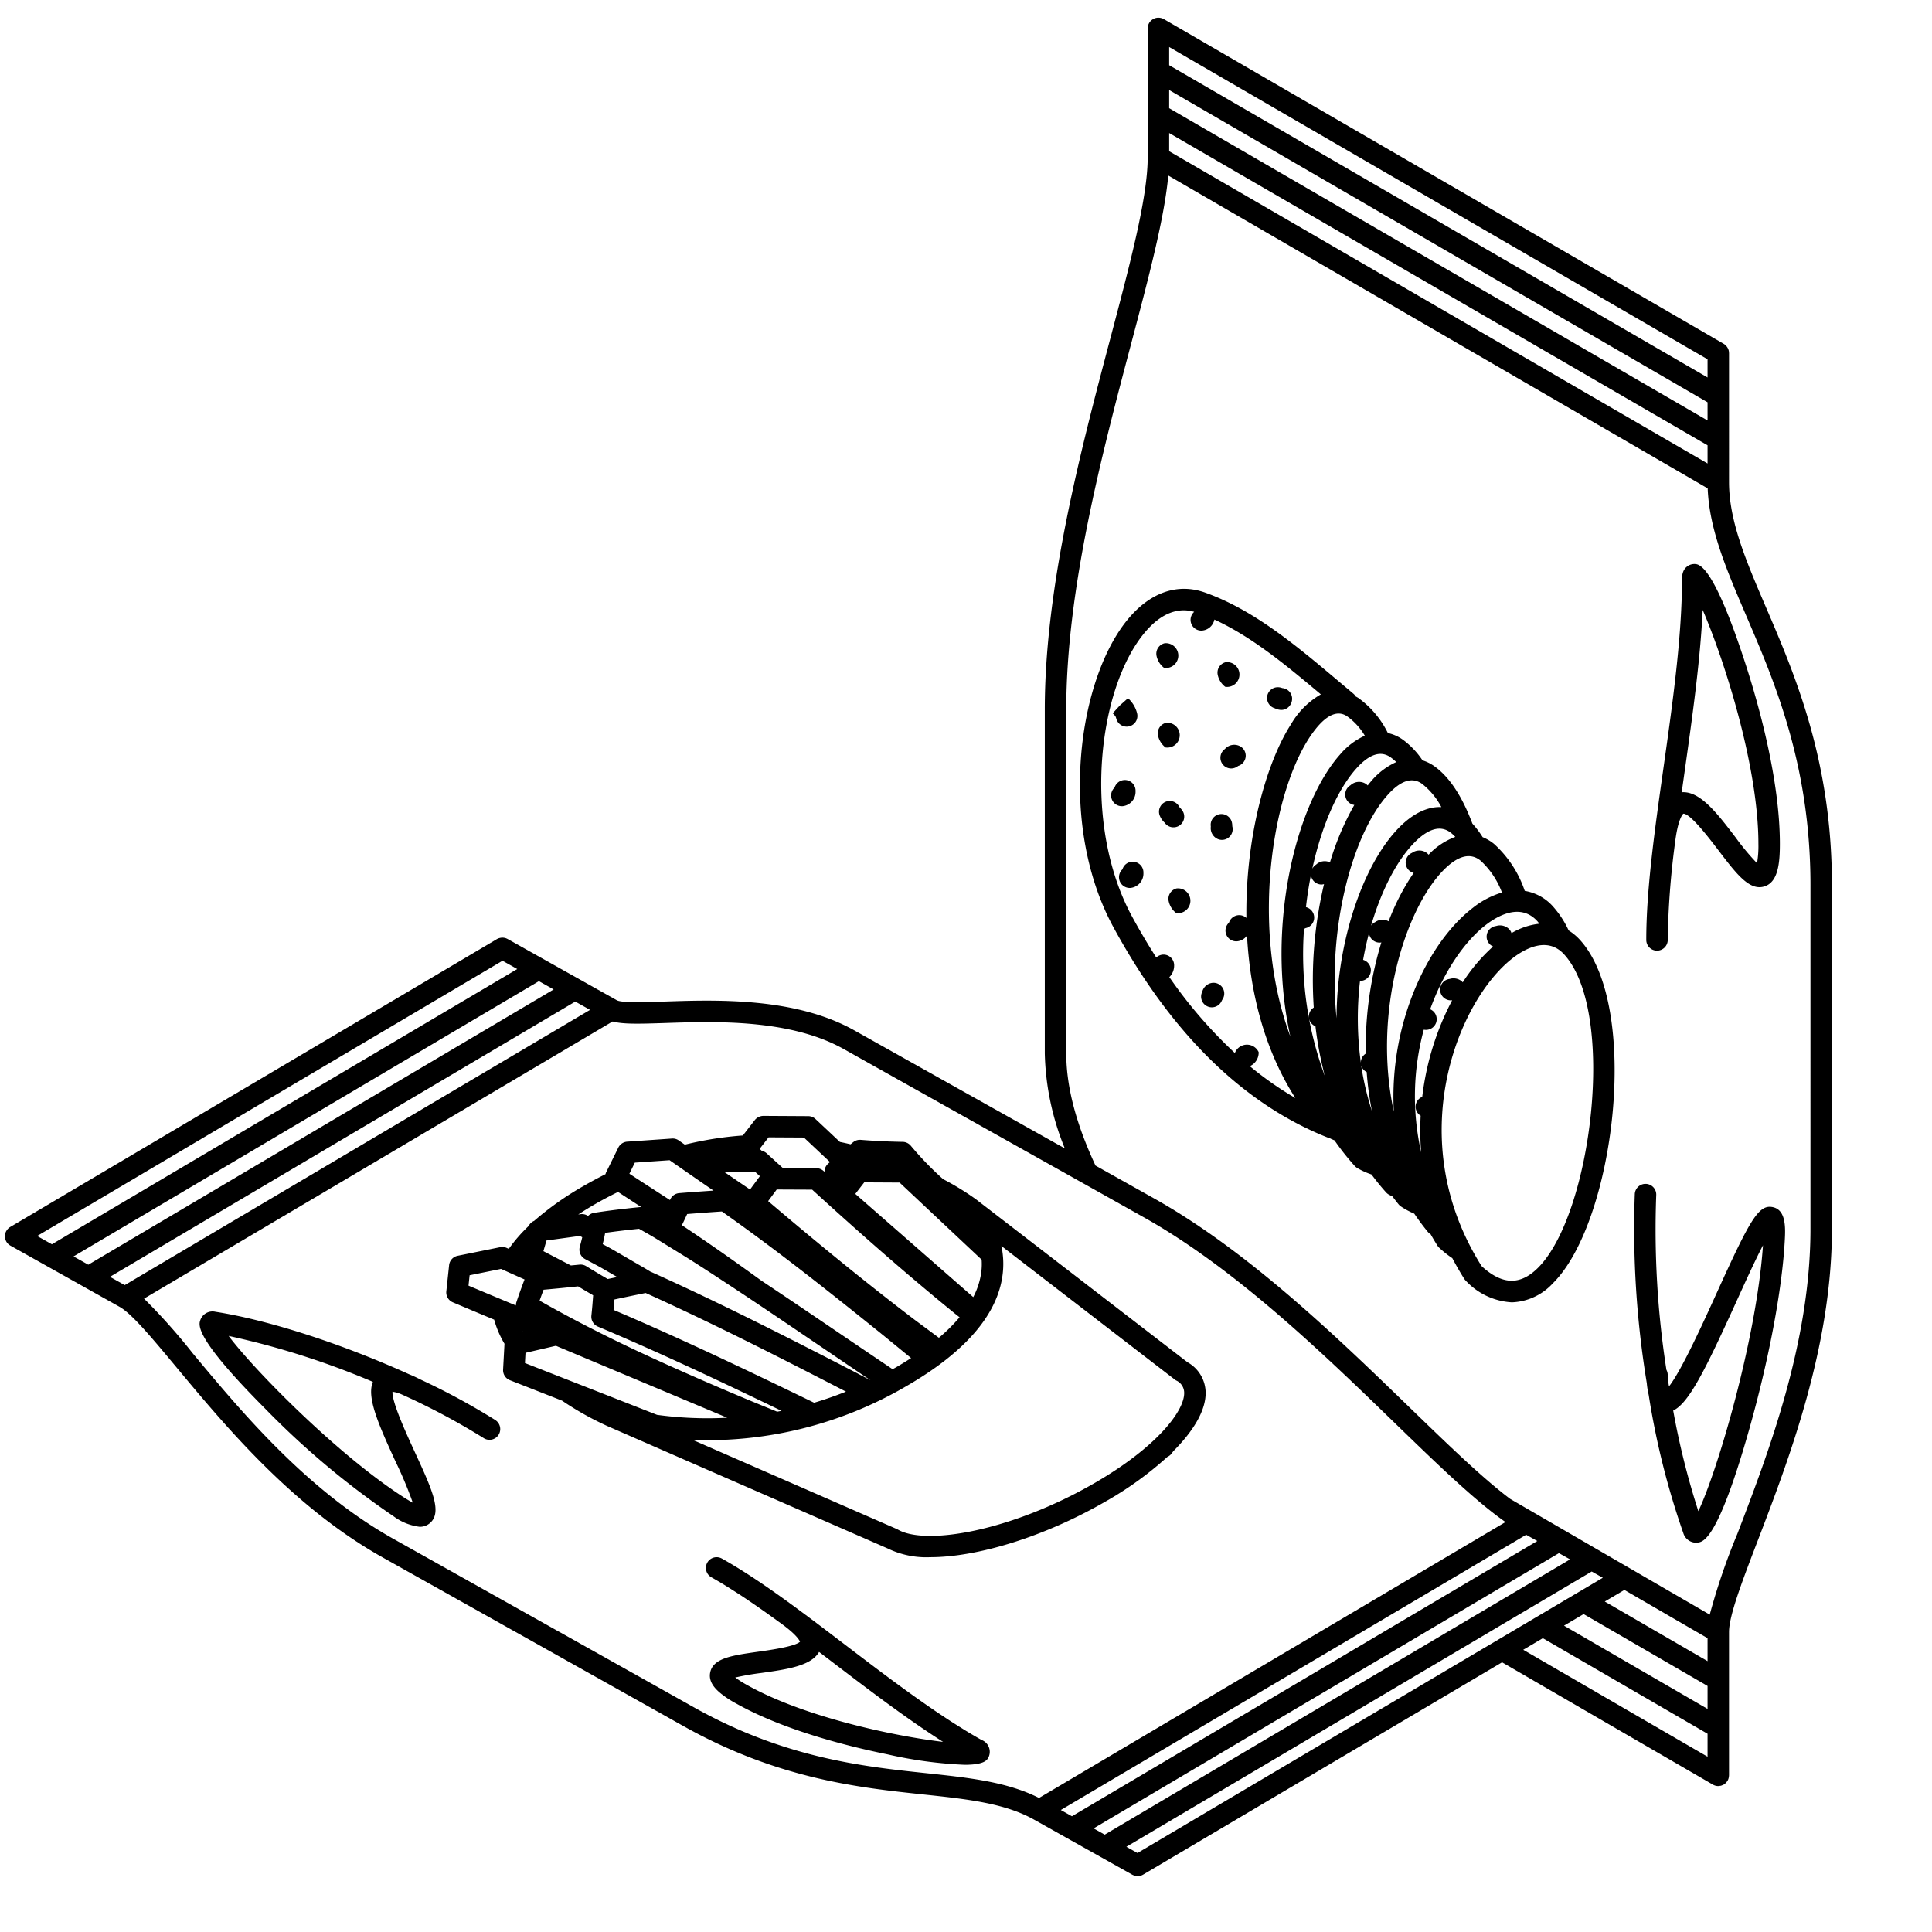 <svg id="illuu" xmlns="http://www.w3.org/2000/svg" width="270" height="270" viewBox="0 0 270 270">
  <g>
    <line x1="156.516" y1="98.575" x2="157.585" y2="97.523" style="fill: none;stroke: #000;stroke-linecap: round;stroke-linejoin: round;stroke-width: 0px"/>
    <g>
      <path d="M246.795,84.863c-2.77-6.456-5.161-12.032-5.161-17.485V49.347c0-.013-.005-.026-.005-.039a1.508,1.508,0,0,0-.046-.348l-.008-.023a1.508,1.508,0,0,0-.125-.301c-.016-.03-.035-.058-.053-.087a1.479,1.479,0,0,0-.159-.208c-.022-.024-.043-.049-.067-.072a1.488,1.488,0,0,0-.284-.219L162.645,2.669a1.496,1.496,0,0,0-.329-.136c-.036-.011-.072-.017-.108-.025a1.505,1.505,0,0,0-.245-.032c-.038-.002-.077-.004-.115-.003a1.52,1.52,0,0,0-.313.041c-.014.004-.028.006-.042.01a1.508,1.508,0,0,0-.311.128c-.013.007-.027.009-.04.016-.018.011-.032.027-.049.038a1.466,1.466,0,0,0-.214.165c-.023.021-.048.041-.07.064a1.366,1.366,0,0,0-.353.611c-.009.031-.014.061-.021.092a1.475,1.475,0,0,0-.036.271c-.001.02-.008.039-.008.06V21.997c0,5.566-2.425,14.734-5.233,25.35-4.075,15.404-9.146,34.576-9.146,51.803v48.07a37.068,37.068,0,0,0,2.796,13.27L119.378,143.987c-8.253-4.627-19.228-4.265-26.491-4.02-2.676.088-6.009.199-6.688-.182L70.936,131.226c-.012-.007-.025-.009-.037-.015a1.509,1.509,0,0,0-.314-.126c-.018-.005-.036-.006-.053-.01a1.511,1.511,0,0,0-.297-.035c-.04-.001-.079.002-.119.005a1.493,1.493,0,0,0-.239.034c-.037.008-.074.015-.111.026a1.493,1.493,0,0,0-.326.139L1.421,171.477a1.492,1.492,0,0,0-.283.222c-.024.023-.045.049-.067.074a1.483,1.483,0,0,0-.157.21c-.018.029-.036.057-.052.087a1.503,1.503,0,0,0-.127.315l-.003.009a1.517,1.517,0,0,0-.042.351c-0.0.014-.005.027-.005.041 0.0.021.008.039.009.06a1.491,1.491,0,0,0,.039.267c.008.032.013.063.023.095a1.489,1.489,0,0,0,.139.324l0.0.001a1.496,1.496,0,0,0,.55.539l.008.006.002.001,15.262,8.558 0.0 0.0.001.001c1.714.962,4.58,4.407,7.901,8.396,6.871,8.258,16.281,19.566,28.867,26.624l41.967,23.532c13.248,7.429,24.533,8.627,33.601,9.591,6.083.646,11.337,1.204,15.459,3.516l0.0 0.0.002.001,4.573,2.564.01.006,4.569,2.562.012.007,4.573,2.564h0a1.862,1.862,0,0,0,.733.191h.001a1.502,1.502,0,0,0,.763-.209l50.163-29.672L239.381,249.404a1.513,1.513,0,0,0,.368.152,1.497,1.497,0,0,0,.384.05h.001a529.95,529.95,0,0,0,.381-.05c.04-.01.075-.032.114-.046a1.5,1.5,0,0,0,.248-.102l.006-.002c.042-.024.073-.059.112-.086a1.462,1.462,0,0,0,.195-.15,1.511,1.511,0,0,0,.182-.235c.018-.027.042-.047.059-.076a1.487,1.487,0,0,0,.137-.33c.009-.031.014-.062.021-.093a1.489,1.489,0,0,0,.036-.27c.001-.02.008-.039.008-.06V228.076c0-2.289,1.842-7.099,3.975-12.667,4.391-11.467,10.405-27.172,10.405-43.647V123.692C256.014,106.352,250.903,94.437,246.795,84.863ZM238.634,58.763,163.392,15.122V12.581L238.634,56.222ZM163.392,18.591,238.634,62.232v2.541L163.392,21.132ZM238.634,50.212v2.541L163.392,9.112V6.571ZM46.849,148.091l23.373-13.825,2.063,1.157L7.253,173.89l-2.062-1.157Zm28.461-10.972,2.063,1.157L12.341,176.744l-2.064-1.157ZM17.429,179.597l-2.063-1.157,65.031-38.468,2.063,1.157Zm111.941,68.201c-8.795-.935-19.74-2.098-32.451-9.225L54.953,215.041c-12.102-6.785-21.307-17.849-28.028-25.926a84.079,84.079,0,0,0-6.796-7.629l65.482-38.734c1.42.389,3.628.338,7.377.214,6.931-.231,17.4-.58,24.924,3.639l41.967,23.532c12.808,7.183,25.104,19.098,34.985,28.672,5.985,5.8,11.275,10.926,15.53,13.9l-65.188,38.56C140.711,249.003,135.431,248.441,129.371,247.798Zm83.912-33.312,1.555.872-65.032,38.467-1.555-.872Zm25.352,24.339-20.062-11.636,2.738-1.62,17.324,10.048Zm0-6.677-14.363-8.331,2.738-1.619,11.625,6.742Zm-20.772-15.094,1.555.872-65.032,38.467-1.555-.872Zm-58.897,41.907-1.554-.872,65.032-38.467,1.555.872ZM212.873,230.56l2.738-1.62,23.023,13.354v3.208Zm40.141-58.799c0,15.921-5.899,31.326-10.207,42.574a90.657,90.657,0,0,0-3.868,11.313l-11.203-6.498-0-0-.005-.002-16.692-9.682c-3.866-2.912-8.686-7.579-14.088-12.813-10.006-9.695-22.458-21.761-35.606-29.135l-8.246-4.624c-2.294-4.936-4.087-10.355-4.087-15.676V99.149c0-16.836,5.017-35.799,9.047-51.035,2.483-9.39,4.674-17.668,5.209-23.585l75.384,43.723c.225,5.759,2.626,11.359,5.387,17.794,3.999,9.321,8.976,20.923,8.976,37.646Z"/>
      <path d="M236.781,78.821a1.677,1.677,0,0,0-1.57,1.132,2.765,2.765,0,0,0-.149.98c0,8.041-1.313,17.347-2.585,26.347-1.238,8.773-2.408,17.061-2.408,24.076a1.5,1.5,0,0,0,3,0,113.541,113.541,0,0,1,.985-13.319c.008-.038.014-.077.019-.117.427-3.705,1.188-4.201,1.177-4.206h.012c.991,0,3.632,3.465,4.903,5.133,2.531,3.322,4.364,5.725,6.467,5.012,1.854-.626,2.109-3.216,2.109-5.921,0-8.923-2.964-19.446-4.73-24.926C239.434,78.821,237.437,78.821,236.781,78.821Zm8.768,41.813a33.791,33.791,0,0,1-2.999-3.606c-2.47-3.24-4.815-6.318-7.285-6.318-.081,0-.161.003-.242.01q.209-1.499.425-3.02c1.064-7.538,2.159-15.289,2.505-22.466,2.976,6.904,7.788,21.796,7.788,32.703A14.145,14.145,0,0,1,245.548,120.634Z"/>
      <path d="M239.954,180.607c-1.927,4.24-4.984,10.968-6.71,13.147-.035-.212-.069-.425-.103-.637-.03-.288-.057-.628-.075-1.028a1.5,1.5,0,0,0-.181-.649A127.773,127.773,0,0,1,231.461,167.03a1.5,1.5,0,0,0-2.996-.166,132.98,132.98,0,0,0,1.677,26.431,10.739,10.739,0,0,0,.262,1.622,109.525,109.525,0,0,0,4.845,19.341,1.876,1.876,0,0,0,1.775,1.337,1.728,1.728,0,0,0,.26-.02c.769-.116,2.808-.426,7.17-15.818,2.73-9.637,4.587-19.467,4.966-26.295.095-1.71.237-4.295-1.594-4.744C245.791,168.223,244.608,170.366,239.954,180.607Zm-2.606,30.581a108.007,108.007,0,0,1-3.516-14.061c2.191-1.036,4.489-5.677,8.854-15.279,1.151-2.534,2.569-5.654,3.693-7.817C245.492,187.065,240.035,205.511,237.347,211.188Z"/>
      <path d="M157.453,101.549a1.5,1.5,0,0,0,1.451-1.884,4.166,4.166,0,0,0-1.265-2.088l-1.123.997-1.014,1.108c.375.38.414.42.501.75A1.501,1.501,0,0,0,157.453,101.549Z"/>
      <path d="M178.165,98.985a2.075,2.075,0,0,0,.897.228,1.47,1.47,0,0,0,.871-.284,1.598,1.598,0,0,0,.631-1.462,1.501,1.501,0,0,0-1.363-1.305,1.673,1.673,0,0,0-.775-.114,1.501,1.501,0,0,0-.261,2.938Z"/>
      <path d="M158.364,120.433a1.476,1.476,0,0,0-1.5,1.056,1.501,1.501,0,0,0,1.015,2.604c.039,0,.078-.001.117-.005a2.013,2.013,0,0,0,1.799-2.095A1.494,1.494,0,0,0,158.364,120.433Z"/>
      <path d="M156.895,112.664a2.013,2.013,0,0,0,1.799-2.094,1.494,1.494,0,0,0-1.431-1.56,1.515,1.515,0,0,0-1.5,1.055,1.501,1.501,0,0,0,1.015,2.604C156.817,112.669,156.856,112.668,156.895,112.664Z"/>
      <path d="M164.836,115.366a1.499,1.499,0,0,0,.404-2.082,3.437,3.437,0,0,0-.359-.431c-.017-.019-.035-.037-.053-.056a1.5,1.5,0,0,0-2.791,1.078,2.622,2.622,0,0,0,.666,1.04l.051.046a1.499,1.499,0,0,0,2.082.404Z"/>
      <path d="M171.181,104.677a1.5,1.5,0,0,0,.876,2.719,1.484,1.484,0,0,0,.661-.154,1.85,1.85,0,0,0,.319-.2,1.5,1.5,0,0,0,.189-2.791A1.736,1.736,0,0,0,171.181,104.677Z"/>
      <path d="M169.212,115.533a1.662,1.662,0,0,0,1.023,1.745,1.5,1.5,0,0,0,1.977-1.812,2.239,2.239,0,0,0-.059-.555,1.5,1.5,0,0,0-2.936.607C169.214,115.497,169.212,115.488,169.212,115.533Z"/>
      <path d="M164.44,124.158a1.5,1.5,0,0,0-1.11,1.808,2.87,2.87,0,0,0,1.036,1.631,1.734,1.734,0,1,0,.074-3.438Z"/>
      <path d="M162.88,104.458a1.734,1.734,0,1,0,.07-3.439,1.501,1.501,0,0,0-1.109,1.809A2.862,2.862,0,0,0,162.88,104.458Z"/>
      <path d="M162.678,93.335a1.734,1.734,0,1,0,.07-3.438,1.501,1.501,0,0,0-1.109,1.809A2.862,2.862,0,0,0,162.678,93.335Z"/>
      <path d="M171.226,95.981a1.734,1.734,0,1,0,.071-3.439,1.5,1.5,0,0,0-1.11,1.808A2.822,2.822,0,0,0,171.226,95.981Z"/>
      <path d="M169.517,137.348a1.655,1.655,0,0,0-1.498,1.246,1.5,1.5,0,0,0,2.556,1.554,1.855,1.855,0,0,0,.215-.399,1.5,1.5,0,0,0-1.272-2.4Z"/>
      <path d="M219.222,130.034a13.553,13.553,0,0,0-2.181-3.341,6.721,6.721,0,0,0-3.955-2.191,15.567,15.567,0,0,0-4.283-6.554,6.14,6.14,0,0,0-1.601-.951,13.221,13.221,0,0,0-1.432-1.893c-1.276-3.396-2.989-6.354-5.289-8.002a5.789,5.789,0,0,0-1.685-.843,11.502,11.502,0,0,0-2.695-2.85,5.625,5.625,0,0,0-2.143-.964,13.19,13.19,0,0,0-4.131-4.904c-.106-.067-.231-.139-.365-.21a1.493,1.493,0,0,0-.319-.381L187.356,95.445c-6.205-5.232-12.066-10.175-18.93-12.627-3.761-1.346-7.535-.099-10.625,3.513-3.604,4.209-6.12,11.488-6.731,19.473-.669,8.727.936,17.159,4.517,23.746,8.079,14.862,18.179,24.769,30.017,29.446a1.457,1.457,0,0,0,.221.042c.039.024.069.06.11.08.191.096.378.169.567.251a35.07,35.07,0,0,0,2.832,3.583,1.541,1.541,0,0,0,.359.291,10.455,10.455,0,0,0,1.973.888c.644.86,1.316,1.704,2.047,2.513a1.541,1.541,0,0,0,.359.291c.176.102.349.178.524.268.284.375.568.749.866,1.112a1.512,1.512,0,0,0,.32.291,10.941,10.941,0,0,0,1.86.999c.598.877,1.225,1.732,1.898,2.549a1.511,1.511,0,0,0,.32.291c.024.016.048.027.072.043.306.53.615,1.06.954,1.592a1.485,1.485,0,0,0,.237.286,13.949,13.949,0,0,0,1.84,1.463c.51.962,1.052,1.926,1.671,2.895a1.486,1.486,0,0,0,.237.286,9.518,9.518,0,0,0,6.411,2.994,8.157,8.157,0,0,0,5.733-2.663c8.634-8.527,12.339-38.654,3.771-48.004A7.435,7.435,0,0,0,219.222,130.034ZM199.649,119.446l-.003.003a1.484,1.484,0,0,0-.338-.308,1.759,1.759,0,0,0-1.975.048,1.489,1.489,0,0,0,.228,2.804,32.132,32.132,0,0,0-3.499,6.76,1.748,1.748,0,0,0-1.867.109,1.471,1.471,0,0,0-.582.497c1.482-5.072,3.695-9.233,6.084-11.64,1.987-2.002,3.717-2.434,5.135-1.281a6.644,6.644,0,0,1,.548.517A9.862,9.862,0,0,0,199.649,119.446Zm-9.467,29.082a45.527,45.527,0,0,1-.124-11.391c.055-.02.117-.036.166-.059a1.5,1.5,0,0,0,.669-2.755,1.828,1.828,0,0,0-.394-.186c.232-1.301.512-2.566.836-3.783a1.43,1.43,0,0,0,.013.229,1.501,1.501,0,0,0,1.458,1.15,1.529,1.529,0,0,0,.24-.028,50.463,50.463,0,0,0-2.021,10.599c-.135,1.666-.177,3.311-.147,4.934A1.47,1.47,0,0,0,190.182,148.528Zm4.173-42.681a6.773,6.773,0,0,1,.775.654,9.868,9.868,0,0,0-3.458,2.617c-.181.203-.359.429-.537.65a1.485,1.485,0,0,0-.358-.283,1.751,1.751,0,0,0-2.039.254,1.499,1.499,0,0,0-.646,1.814,1.483,1.483,0,0,0,1.175.943,38.14,38.14,0,0,0-3.4,8.021,1.746,1.746,0,0,0-1.931.305,1.47,1.47,0,0,0-.538.584c1.317-6.032,3.543-11.082,6.133-13.985C191.347,105.384,192.968,104.852,194.355,105.847Zm-19.691,43.15a2.077,2.077,0,0,0,1.239-1.959,1.807,1.807,0,0,0-3.329.122,64.679,64.679,0,0,1-9.157-10.607,2.239,2.239,0,0,0,.669-1.587,1.494,1.494,0,0,0-1.431-1.56,1.521,1.521,0,0,0-1.067.407q-1.736-2.711-3.367-5.698c-7.053-12.972-4.792-32.065,1.859-39.834,1.704-1.991,3.508-2.992,5.384-2.992a5.635,5.635,0,0,1,1.417.209c-.003.01-.011.017-.014.027a1.501,1.501,0,0,0,1.015,2.604c.039,0,.078-.001.117-.005a1.93,1.93,0,0,0,1.715-1.539c5.156,2.369,9.919,6.279,14.878,10.455a11.336,11.336,0,0,0-4.16,4.158c-3.497,5.416-6.395,15.882-6.246,27.088a1.491,1.491,0,0,0-.938-.392,1.52,1.52,0,0,0-1.5,1.055,1.501,1.501,0,0,0,1.015,2.604c.039,0,.078-.001.117-.005a1.875,1.875,0,0,0,1.392-.808c.42,7.847,2.393,15.899,6.755,22.711A47.005,47.005,0,0,1,174.664,148.997Zm9.247-47.18c1.592-1.965,3.039-2.552,4.302-1.748a8.887,8.887,0,0,1,2.523,2.744,9.883,9.883,0,0,0-3.444,2.612c-6.129,6.87-10.422,23.876-6.959,39.437C174.473,129.149,178.009,109.104,183.912,101.817Zm-1.672,27.998a2.152,2.152,0,0,0,.221-.111,1.5,1.5,0,0,0,.42-2.785,1.863,1.863,0,0,0-.371-.149c.179-1.553.413-3.071.707-4.533a1.467,1.467,0,0,0,.072.399,1.499,1.499,0,0,0,1.406.979,1.531,1.531,0,0,0,.342-.062,58.155,58.155,0,0,0-1.435,17.252,1.475,1.475,0,0,0,.236,2.616,49.777,49.777,0,0,0,1.33,7.002A49.177,49.177,0,0,1,182.24,129.815Zm11.672-18.7c1.816-2.038,3.437-2.568,4.823-1.574a10.136,10.136,0,0,1,2.699,3.252c-1.902-.087-3.925.861-5.864,2.815-4.477,4.51-7.861,13.482-8.624,22.858-.105,1.294-.153,2.575-.158,3.844C185.486,129.45,189.069,116.542,193.912,111.115Zm-3.675,37.815a1.472,1.472,0,0,0,.761.89,44.664,44.664,0,0,0,.738,5.47A39.156,39.156,0,0,1,190.237,148.93Zm11.541-27.371c1.988-2.002,3.716-2.434,5.135-1.281a11.502,11.502,0,0,1,2.986,4.453,12.179,12.179,0,0,0-4.047,2.125c-4.921,3.778-8.917,11.102-10.431,19.111a39.506,39.506,0,0,0-.633,9.38C191.802,141.566,196.342,127.036,201.778,121.559Zm-2.801,22.337h.001a1.522,1.522,0,0,0,.305.031,1.5,1.5,0,0,0,1.007-2.612,1.964,1.964,0,0,0-.418-.276c1.925-5.344,4.887-9.562,7.808-11.805,1.672-1.282,4.82-3.057,7.151-.514.106.115.201.249.303.373a9.663,9.663,0,0,0-3.896,1.313,1.464,1.464,0,0,0-.384-.604,1.803,1.803,0,0,0-1.775-.389,1.497,1.497,0,0,0-.416,2.861,24.604,24.604,0,0,0-4.246,5.013c-.026-.027-.037-.062-.065-.088a1.795,1.795,0,0,0-1.77-.389,1.5,1.5,0,0,0,.088,2.987,1.445,1.445,0,0,0,.274-.011,38.435,38.435,0,0,0-3.772,10.825c-.159.84-.299,1.735-.411,2.675a1.48,1.48,0,0,0-.221,2.635,38.561,38.561,0,0,0,.071,5.127A35.644,35.644,0,0,1,198.977,143.896Zm15.933,33.311c-2.48,2.45-4.977,2.371-7.847-.257-11.242-17.814-3.283-37.199,4.364-43.07,1.672-1.283,4.821-3.056,7.151-.515C225.974,141.435,222.434,169.775,214.91,177.207Z"/>
      <path d="M137.175,243.164c-.726-.407-1.459-.839-2.196-1.287-.239-.145-.48-.301-.72-.45-.501-.312-1.003-.625-1.507-.953-.284-.184-.57-.375-.855-.564-.467-.309-.935-.62-1.404-.941-.297-.203-.594-.408-.892-.615q-.697-.484-1.397-.979-.443-.314-.886-.632-.72-.517-1.441-1.045c-.278-.204-.556-.406-.835-.611q-.784-.578-1.567-1.164c-.232-.173-.464-.345-.695-.519q-.976-.733-1.948-1.471c-.097-.074-.195-.147-.292-.221q-1.162-.882-2.316-1.763c-6.162-4.696-11.982-9.133-17.34-12.138a1.5,1.5,0,0,0-1.467,2.617c.712.399,1.437.832,2.17,1.284.251.155.508.322.762.483.489.31.981.624,1.479.954.296.196.596.399.895.602.474.321.95.647,1.43.983.302.211.605.423.91.64q.763.542,1.538,1.106c.212.154.423.307.637.463,2.026,1.469,2.47,2.254,2.564,2.488-.683.671-4.132,1.157-5.818,1.396-3.691.521-6.358.897-6.741,2.939-.215,1.144.487,2.105,1.57,2.96a13.904,13.904,0,0,0,2.134,1.378c6.821,3.825,16.129,6.069,21.07,7.066a59.028,59.028,0,0,0,10.797,1.461c2.749,0,3.12-.66,3.31-.998A1.772,1.772,0,0,0,137.175,243.164ZM104.413,235.489a14.861,14.861,0,0,1-1.665-1.054,36.699,36.699,0,0,1,3.654-.636c3.57-.504,6.963-.982,8.064-2.939q.962.732,1.938,1.477c5.072,3.866,10.283,7.839,15.391,11.094C125.075,242.642,112.463,240.003,104.413,235.489Z"/>
      <path d="M69.184,198.432a95.863,95.863,0,0,0-10.561-5.707c-.033-.021-.068-.039-.104-.058-.412-.206-.864-.419-1.335-.606-9.123-4.141-19.418-7.544-27.088-8.74a1.806,1.806,0,0,0-2.08,1.109c-.274.729-.918,2.436,9.034,12.424a116.01,116.01,0,0,0,17.95,15.046,7.623,7.623,0,0,0,3.646,1.47,2.134,2.134,0,0,0,1.454-.528c1.737-1.518.287-4.668-2.116-9.889-1.147-2.492-3.225-7.006-3.132-8.457a5.025,5.025,0,0,1,1.312.39,96.065,96.065,0,0,1,11.41,6.078,1.5,1.5,0,1,0,1.609-2.531ZM55.259,204.208a56.701,56.701,0,0,1,2.428,5.789c-.281-.146-.636-.348-1.077-.628-9.263-5.891-21.056-17.861-24.656-22.67a112.498,112.498,0,0,1,20.16,6.419C51.233,195.227,52.797,198.859,55.259,204.208Z"/>
      <path d="M130.019,217.617c6.595,0,16.019-2.872,24.549-7.819a48.168,48.168,0,0,0,8.574-6.197,1.495,1.495,0,0,0,.591-.471l.241-.328c2.89-2.893,4.516-5.722,4.516-8.111a4.918,4.918,0,0,0-2.537-4.314l-29.539-22.757a37.608,37.608,0,0,0-4.619-2.836,44.746,44.746,0,0,1-4.502-4.656,1.501,1.501,0,0,0-1.139-.552c-1.955-.031-3.872-.123-5.862-.281a1.507,1.507,0,0,0-1.031.305c-.134.103-.258.213-.391.317q-.735-.174-1.494-.33l-3.406-3.2a1.498,1.498,0,0,0-1.019-.407l-6.268-.036a1.567,1.567,0,0,0-1.194.581l-1.673,2.159a48.546,48.546,0,0,0-8.112,1.284c-.284-.198-.556-.386-.843-.587a1.451,1.451,0,0,0-.963-.267l-6.248.434a1.5,1.5,0,0,0-1.242.834l-1.731,3.517a1.42,1.42,0,0,0-.054.191c-1.013.51-2.031,1.052-3.057,1.646A42.628,42.628,0,0,0,74.641,170.623a1.478,1.478,0,0,0-.764.714,21.445,21.445,0,0,0-2.776,3.192c-.098-.044-.19-.085-.288-.13a1.505,1.505,0,0,0-.916-.103l-5.94,1.202a1.498,1.498,0,0,0-1.193,1.311l-.389,3.651a1.5,1.5,0,0,0,.907,1.541c1.99.842,3.902,1.643,5.781,2.426a13.394,13.394,0,0,0,1.44,3.365l-.195,3.616a1.502,1.502,0,0,0,.95,1.478l7.296,2.861a42.936,42.936,0,0,0,6.22,3.5l.008.005,39.26,17.142A12.415,12.415,0,0,0,130.019,217.617Zm7.119-39.855a10.548,10.548,0,0,1-1.125,3.512L119.53,166.849l1.25-1.613,4.938.028,11.466,10.774A8.838,8.838,0,0,1,137.138,177.762Zm-61.197-2.91.433-1.492,4.661-.637c.114.063.221.123.335.186-.109.453-.222.901-.34,1.321a1.501,1.501,0,0,0,.737,1.729l1.719.919c.355.189.707.393,1.059.596l1.712.995c-.442.094-.892.184-1.33.279q-1.538-.898-3.003-1.798a1.497,1.497,0,0,0-.947-.214c-.395.043-.795.074-1.192.115Q77.901,175.876,75.941,174.852Zm14.8-2.312c.378.215.733.433,1.09.65l4.08,2.516c2.099,1.316,4.163,2.673,6.158,3.984l.475.312c3.618,2.39,7.226,4.835,10.713,7.2l2.198,1.49c2.036,1.382,4.106,2.787,6.198,4.199-.704-.367-1.399-.736-2.105-1.103-9.423-4.862-18.694-9.594-28.527-14.024-.022-.01-.047-.01-.069-.019-.295-.177-.589-.358-.884-.533l-4.025-2.34c-.38-.219-.759-.438-1.143-.643l-.671-.358c.124-.496.242-1.023.344-1.577,1.39-.198,2.951-.387,4.73-.571Zm13.219,22.836c-5.719-2.401-10.702-4.604-15.235-6.731-4.739-2.235-9.213-4.546-13.315-6.878q.268-.765.556-1.524c1.607-.144,3.225-.301,4.824-.471.684.417,1.395.834,2.103,1.251-.069.944-.142,1.892-.245,2.824a1.5,1.5,0,0,0,.908,1.547c8.752,3.691,17.17,7.676,25.667,11.775-.204.041-.408.083-.611.121C107.059,196.653,105.506,196.026,103.959,195.377Zm9.455.483c-9.192-4.451-18.234-8.781-27.671-12.797.046-.484.089-.971.126-1.457q2.156-.464,4.357-.908c9.604,4.345,18.701,8.987,27.942,13.756l.057.03q-2.261.903-4.455,1.552C113.652,195.977,113.534,195.918,113.414,195.86Zm3.724-9.65-2.198-1.49c-2.793-1.894-5.67-3.836-8.566-5.766-3.614-2.622-7.313-5.227-11.078-7.729q.378-.779.738-1.562,2.404-.193,4.849-.357c7.734,5.445,14.833,11.092,22.021,16.876,1.485,1.202,2.947,2.409,4.423,3.614-.662.427-1.349.852-2.077,1.275-.169.098-.338.185-.507.281C122.174,189.622,119.627,187.899,117.138,186.21ZM104.82,166.234q-1.795-1.213-3.664-2.495l4.363.02c.23.21.449.407.677.614Zm23.016,18.218c-6.264-4.769-12.8-10.062-20.487-16.593l1.2-1.625,4.953.022c7.522,6.865,13.88,12.383,19.98,17.345l.62.491a23.713,23.713,0,0,1-2.89,2.865Zm-20.427-25.506,4.938.028,3.641,3.421c-.102.096-.213.188-.313.285a1.482,1.482,0,0,0-.448,1.087c-.043-.039-.084-.076-.127-.115a1.501,1.501,0,0,0-1.005-.393l-4.686-.021c-.755-.684-1.514-1.372-2.293-2.084a1.476,1.476,0,0,0-.648-.324l-.309-.27Zm-18.688,3.533,4.858-.337c2.123,1.483,4.159,2.892,6.134,4.244-1.609.113-3.218.226-4.8.356a1.502,1.502,0,0,0-1.245.88c-.013.028-.028.057-.041.085-1.835-1.179-3.714-2.396-5.671-3.676Zm-5.646,5.851c1.108-.643,2.204-1.214,3.295-1.754q1.659,1.085,3.261,2.123a1.462,1.462,0,0,0-.153-.008c-2.521.254-4.63.517-6.45.803a1.497,1.497,0,0,0-.842.436L82.06,169.86a1.505,1.505,0,0,0-.935-.177l-.318.043C81.524,169.261,82.273,168.795,83.074,168.331ZM65.475,179.672l.154-1.451,4.389-.888c1.119.505,2.206.993,3.288,1.477-.404,1.049-.789,2.113-1.14,3.174a1.491,1.491,0,0,0-.067.458C69.956,181.553,67.764,180.638,65.475,179.672ZM72.967,186.092c-.011-.019-.021-.039-.032-.058l.102.042Zm.395,4.397.077-1.427,4.247-.986,23.94,10.053a51.902,51.902,0,0,1-9.803-.402Zm53.394,3.177c8.188-4.749,12.685-9.99,13.366-15.579a11.969,11.969,0,0,0-.175-3.958l24.249,18.681a1.519,1.519,0,0,0,.162.109,1.9,1.9,0,0,1,1.133,1.772c0,2.554-3.889,7.558-12.429,12.511-11.63,6.747-23.66,8.837-27.594,6.551-.05-.028-.101-.054-.152-.077L96.819,201.233A55.11,55.11,0,0,0,126.755,193.666Z"/>
    </g>
  </g>
</svg>
